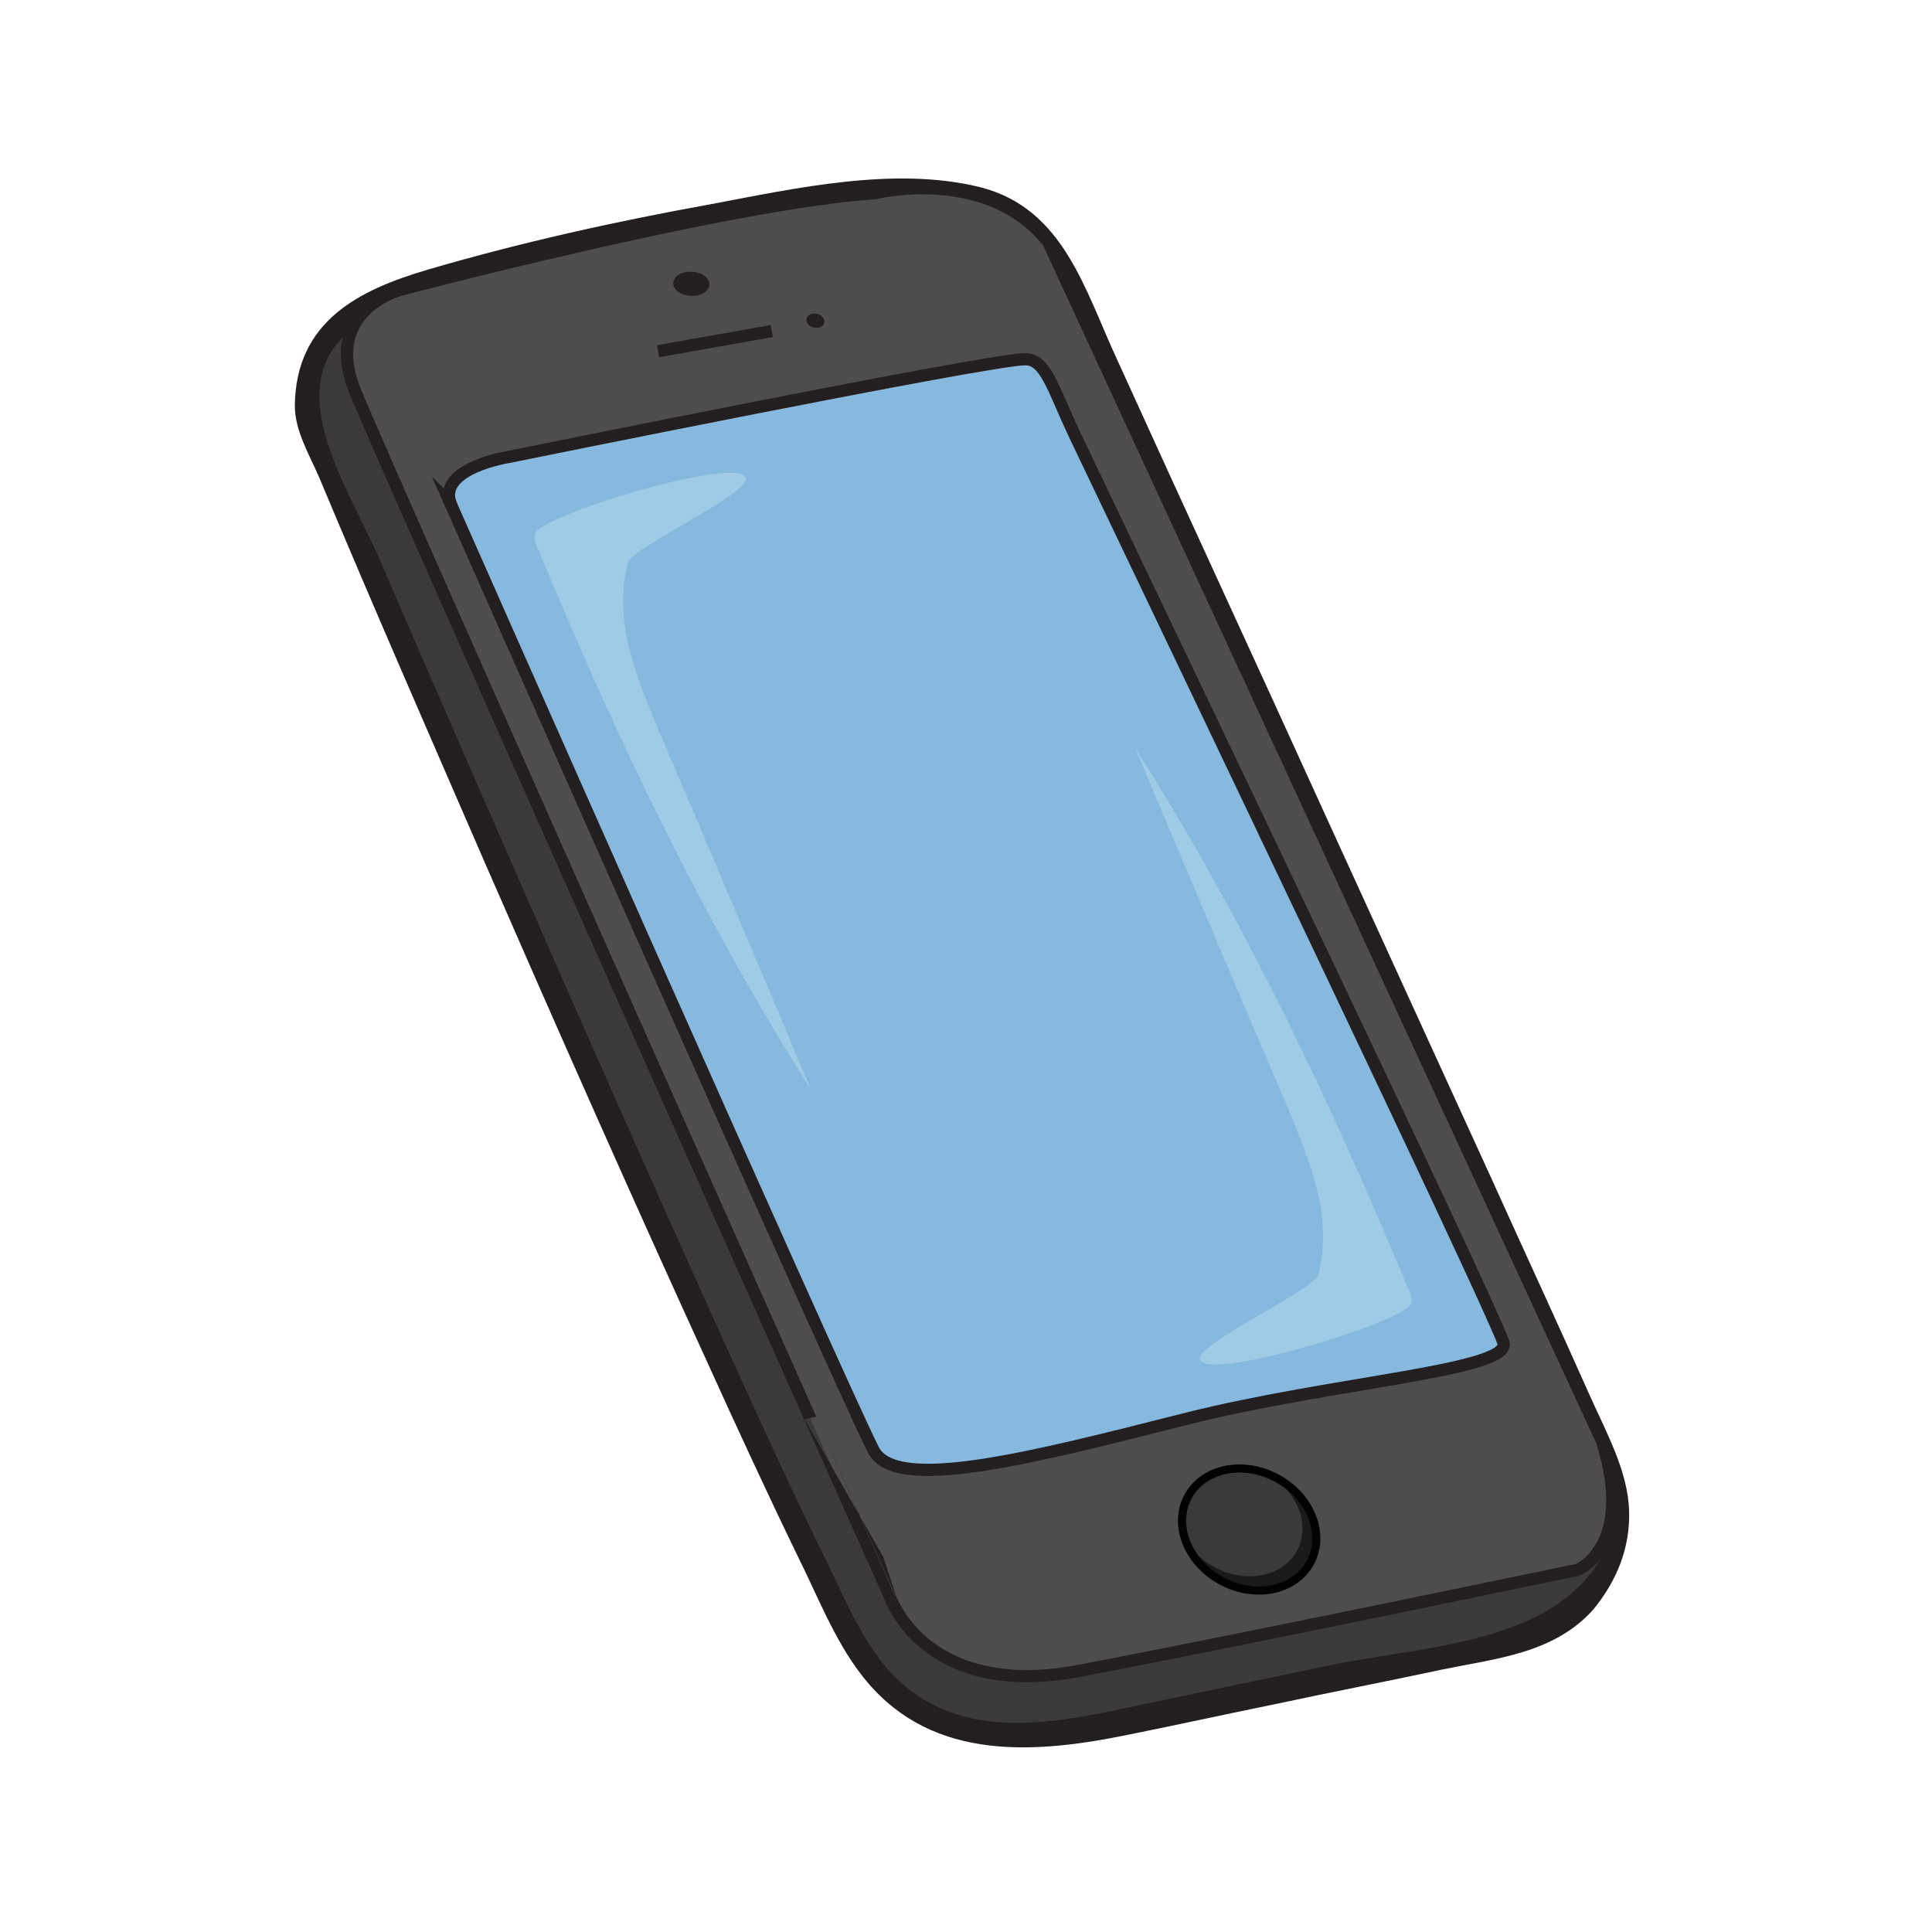 <svg xmlns="http://www.w3.org/2000/svg" xml:space="preserve" id="Capa_10" x="0" y="0" style="enable-background:new 0 0 192 192" version="1.1" viewBox="0 0 192 192"><style>.st0{fill:#3b3a3a}.st1{fill:#231f20}.st7{opacity:.38;fill:#c7e7f5}</style><switch><g><path d="M161.4 150.2c.1-2.3-2.7-8.1-3.7-10.1C122.8 65 105.4 26.6 105.4 26.6c-3.9-10.2-19.6-7.3-29.6-5.8-9.8 1.4-37.5 7.6-40.5 10-3.3 2.6-5.2 6.8-4.9 11 0 0 42.2 98.1 53.1 118.7.8 1.6 5.4 14.6 22.1 11.7 6.6-1.1 1-.2 44.6-9.1 7.5-1.6 11-8.5 11.2-12.9z" class="st0"/><path d="M161.9 150.2c-.1-4-2.3-7.9-3.9-11.5-3.2-7.2-6.5-14.3-9.7-21.4-5.5-12-11-24.1-16.5-36.1-6.9-15.2-13.9-30.3-20.8-45.5-3.2-6.9-5.3-15-13.6-17.1-8.5-2.1-18.3.1-26.8 1.7-9.4 1.7-18.9 3.8-28.1 6.5-6.8 2-13.1 5.1-13.2 13.5 0 2.5 1.4 4.8 2.4 7.1 5.4 12.9 11 25.7 16.6 38.6 7.2 16.5 14.5 33 22 49.4 2.9 6.4 5.9 12.9 9 19.3 1.9 3.8 3.6 8.2 6.2 11.6 6.5 8.6 16.6 8.1 26.1 6.2 5-1 10-2.1 14.9-3.1 5.6-1.2 11.3-2.3 16.9-3.5 5.4-1.1 11-1.6 14.9-5.9 2.4-2.9 3.7-6.2 3.6-9.8 0-.6-.9-.8-1.1-.1-2.5 13.3-18 13.2-28.7 15.4l-18.6 3.9c-8.4 1.8-17.9 4-24.7-2.9-2.9-3-4.6-7.1-6.4-10.8-2.6-5.3-5.1-10.6-7.5-15.9-6.6-14.4-13-28.9-19.4-43.4-6-13.7-12-27.4-17.9-41.1-3.2-7.3-11.4-19 0-24.1 7-3.2 15.5-4.4 22.9-6 8.2-1.8 16.5-3.5 24.8-4.2 7.3-.7 15.5-.7 19.1 6.8 1 2.1 1.9 4.2 2.8 6.2 6.3 13.8 12.6 27.5 19 41.2 5.5 11.8 10.9 23.6 16.5 35.4 3.3 7.1 6.7 14.2 10 21.2 2.6 5.5 7.4 12.3 8 18.5.2.5 1.2.6 1.2-.1z" class="st1"/><path d="M159.2 143.2c3.3 10.5-2.4 12.8-2.4 12.8s-33.5 7-49.3 10c-15.7 3.1-19.1-7.4-19.1-7.4S38.6 47 35.3 38.9c-3.3-8.1 4.5-10.1 4.5-10.1s32.5-8.6 47.1-9.6c0 0 11.3-2.8 17.3 4.9l55 119.1z" style="fill:#4d4d4d;stroke:#231f20;stroke-width:1.215;stroke-miterlimit:10"/><path d="M44.8 50.1c-1.4-3.6 5.8-4.7 5.8-4.7s48.2-9.8 51.3-9.7c2 0 2.7 2.8 4.8 7.3 10.4 21.8 41.1 85.9 42.7 90.4 1 2.8-16.8 3.9-31.5 7.6-15.4 3.9-28.9 7.4-31.1 3.1-3.5-6.9-41.6-93.1-42-94z" style="fill:#86b9dd;stroke:#231f20;stroke-width:1.215;stroke-miterlimit:10"/><ellipse cx="68.7" cy="28.2" class="st1" rx="1.2" ry="1.8" transform="rotate(-86.788 68.703 28.199) scale(1)"/><ellipse cx="81.1" cy="31.9" class="st1" rx=".7" ry=".9" transform="rotate(-76.85 81.052 31.926)"/><path d="m65.4 34.9 11.3-2" style="fill:#231f20;stroke:#231f20;stroke-width:1.215;stroke-miterlimit:10"/><ellipse cx="124.1" cy="152" rx="5.8" ry="6.9" style="fill:#1a1a1a" transform="rotate(-61.667 124.122 151.967)"/><path d="M128.9 154.1c-1.4 2.6-5 3.3-8.1 1.7s-4.1-4.5-2.8-7.1c1.4-2.6 4.7-3.9 7.8-2.3 3.1 1.7 4.5 5.1 3.1 7.7z" class="st0"/><ellipse cx="124.1" cy="152" rx="5.8" ry="6.9" style="fill:none;stroke:#020203;stroke-width:.81;stroke-miterlimit:10" transform="rotate(-61.667 124.122 151.967)"/><path d="M53.2 53c-.2.5 0 1 .2 1.4 7.7 18.6 16.4 36.9 27.2 53.9-5-11.9-10-23.7-15.1-35.6-1.3-3.2-2.7-6.4-3.3-9.8-.4-2.3-.4-4.8.2-7 .4-1.5 12.7-7.1 11.7-8.5-1.3-2-20.3 3.8-20.9 5.6zM140.2 129.6c.2-.5 0-1-.2-1.4-7.7-18.6-16.4-36.9-27.2-53.9 5 11.9 10 23.7 15.1 35.6 1.3 3.2 2.7 6.4 3.3 9.8.4 2.3.4 4.8-.2 7-.4 1.5-12.7 7.1-11.7 8.5 1.3 2 20.3-3.9 20.9-5.6z" class="st7"/></g></switch></svg>